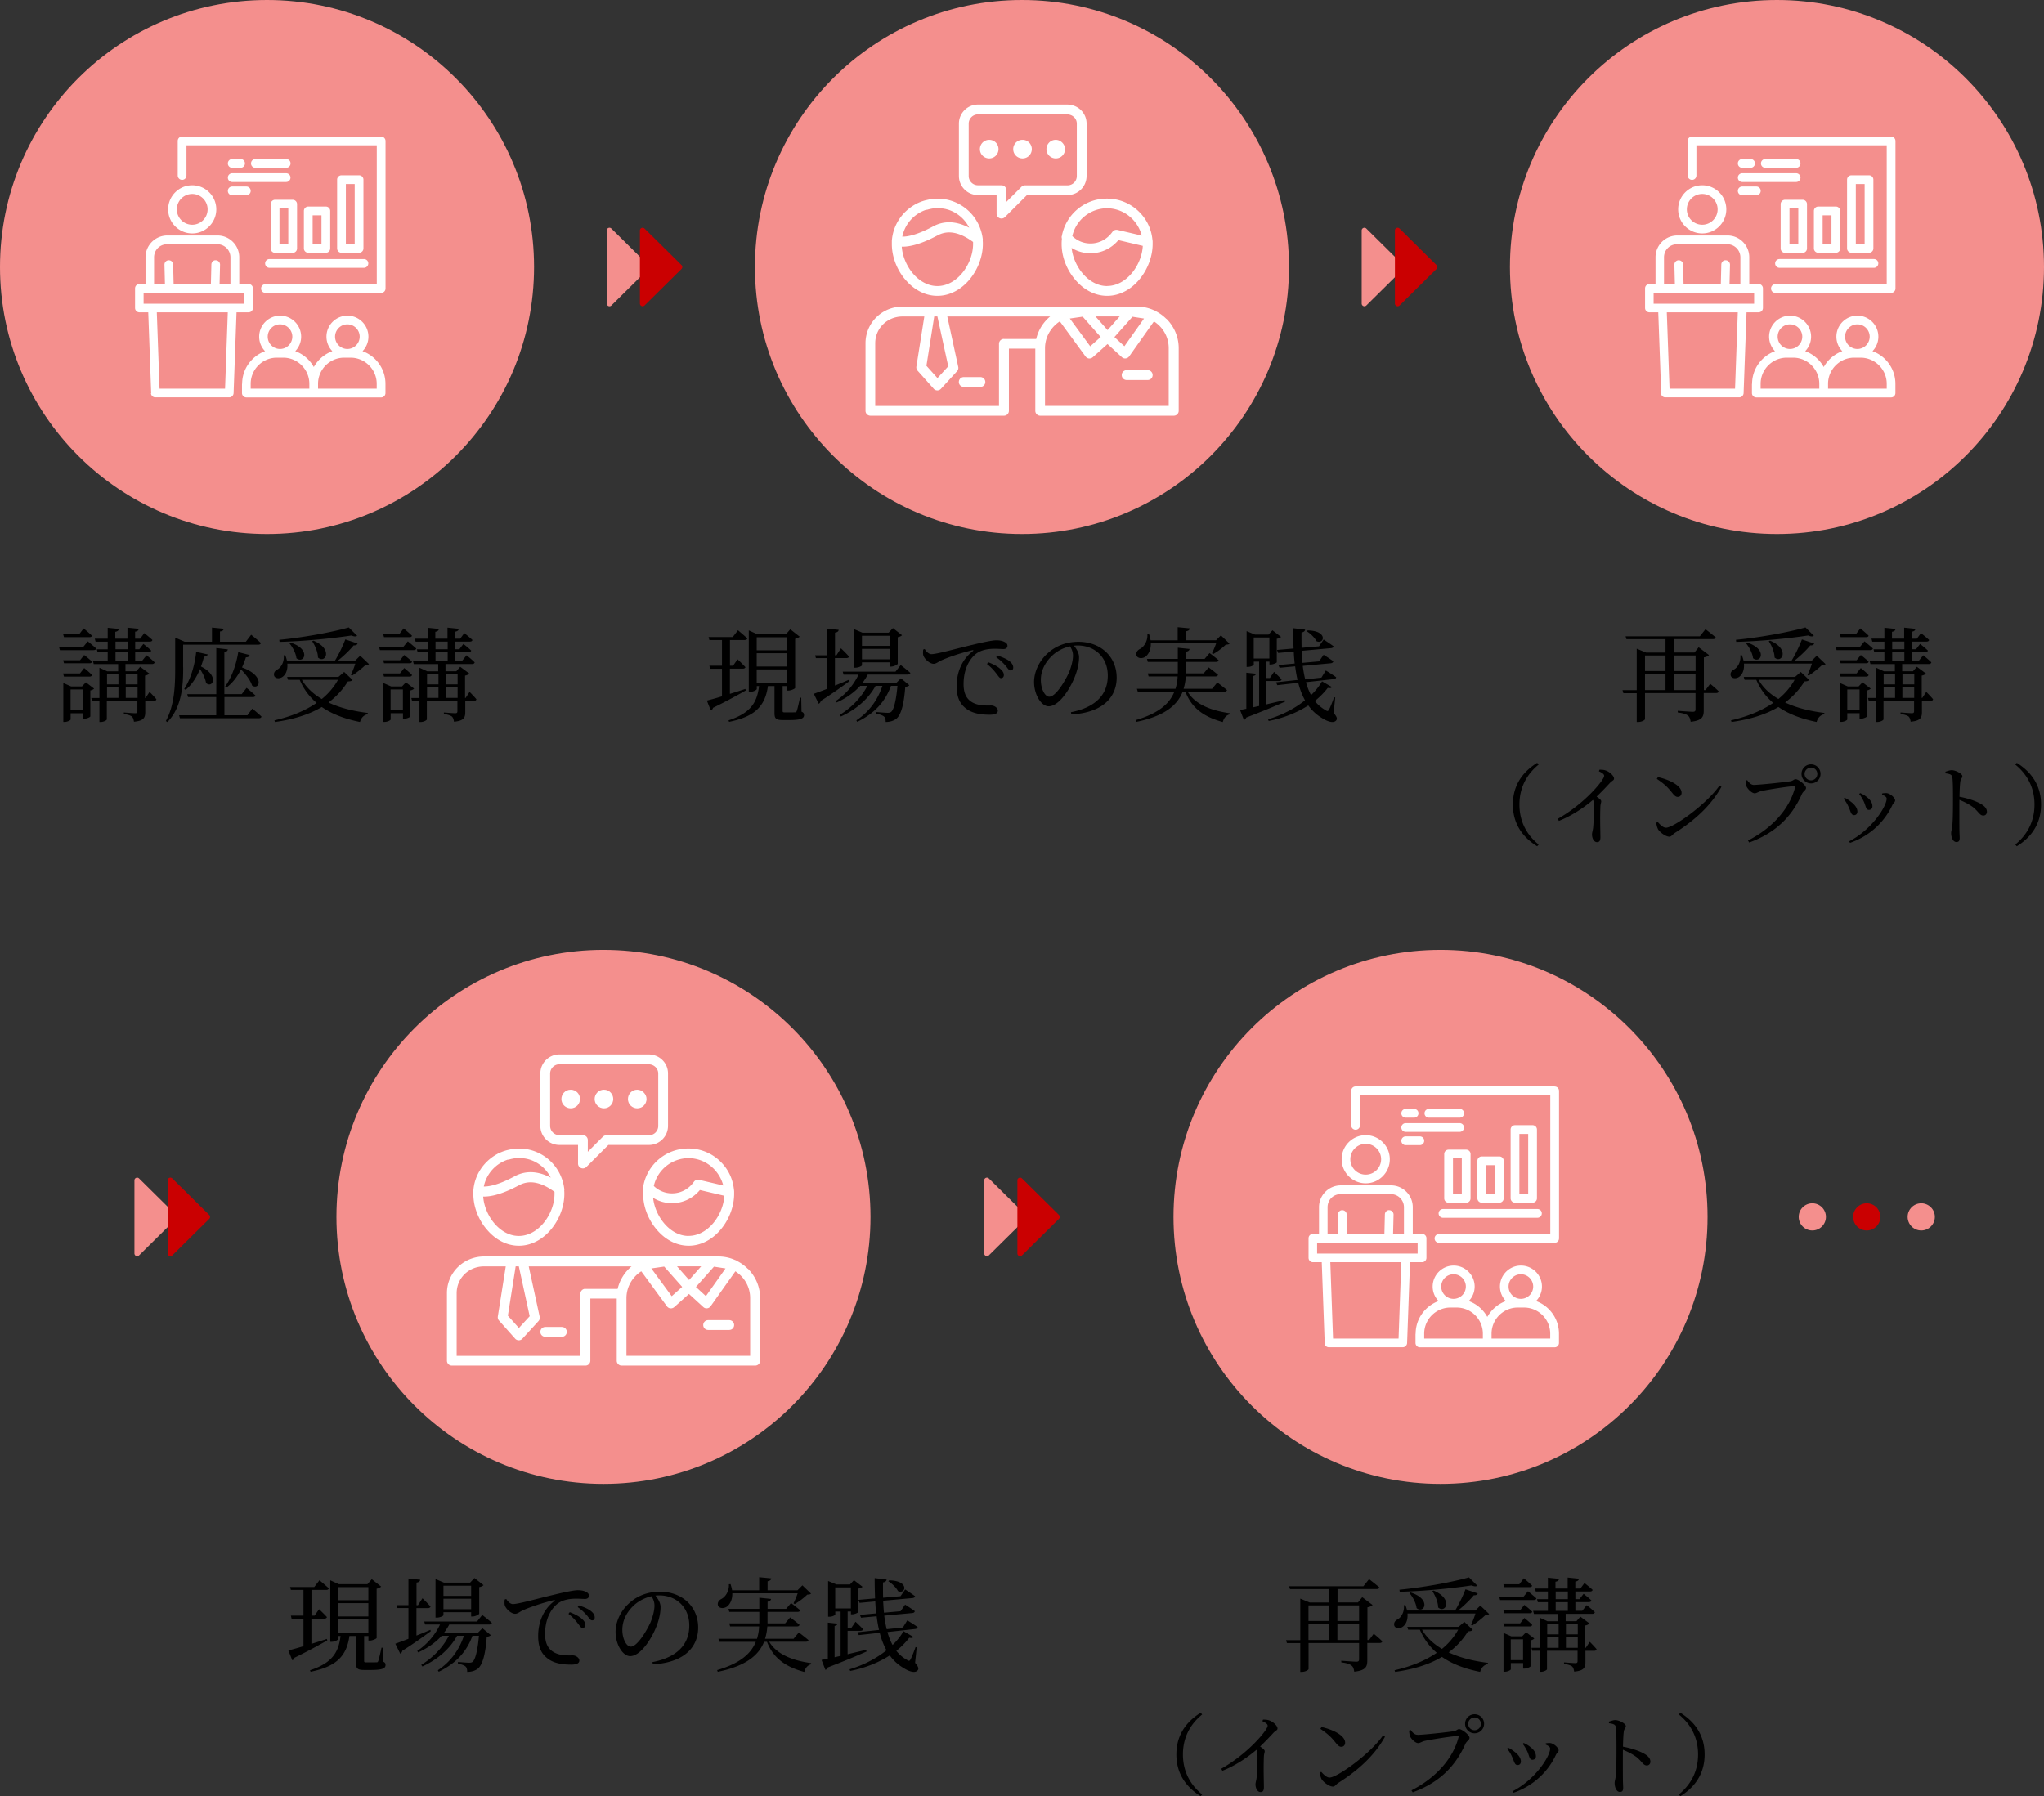 <svg id="_レイヤー_2" xmlns="http://www.w3.org/2000/svg" viewBox="0 0 298.91 262.71"><rect x="0" y="0" width="298.91" height="262.71" fill="#333333" stroke="none"/><defs><style>.cls-1{fill:#fff}.cls-2{fill:#ca0001}.cls-3{fill:#f48f8d}</style></defs><g id="_デザイン"><circle class="cls-3" cx="39.05" cy="39.05" r="39.05"/><circle class="cls-3" cx="149.45" cy="39.05" r="39.05"/><circle class="cls-3" cx="259.86" cy="39.05" r="39.05"/><path d="M12.84 93.8s.75.61 1.23 1.05c-.04.17-.2.24-.41.24h-4.9l-.12-.44h3.51l.69-.85zm-1.15 2.78l.62-.78s.72.55 1.14.97c-.01.17-.17.24-.36.24H9.36l-.12-.44h2.46zm-2.34 2.37l-.12-.45h2.46l.62-.79s.72.57 1.14 1.01c-.01.16-.17.24-.36.24H9.36zm.01-5.75l-.12-.42h2.33l.66-.87s.76.62 1.21 1.06c-.03.17-.17.22-.38.22H9.35zm4.4 7.52c-.09.11-.3.22-.55.27v3.79c0 .11-.54.35-.9.35h-.18v-.81h-1.8v.91c0 .11-.45.36-.9.36h-.17V99.9l1.14.5h1.59l.57-.6 1.2.92zm-1.64 3.16v-3.04h-1.8v3.04h1.8zm9.78-2.65s.63.63.97 1.05c-.03.16-.17.24-.38.24h-1.25v1.62c0 .82-.2 1.29-1.65 1.42-.05-.33-.12-.57-.29-.75-.21-.15-.54-.28-1.19-.38v-.22s1.35.11 1.65.11c.27 0 .33-.09.33-.31v-1.49h-4.47v2.7c0 .12-.45.38-.9.38h-.18v-3.08h-1.08l-.11-.43h1.19v-4.43l1.15.53h1.59v-1.06h-3.57l-.12-.45h2.16v-1.27h-1.47l-.12-.44h1.59v-1.12h-1.77l-.12-.44h1.89v-1.59l1.63.17c-.03.21-.17.36-.52.42v1h1.78V91.8l1.65.17c-.03.21-.15.36-.53.42v1.02h.74l.6-.81s.74.58 1.19 1c-.04.17-.18.24-.39.24h-2.13v1.12h.6l.6-.78s.71.55 1.14.97c-.03.16-.18.24-.38.24h-1.96v1.27h1l.66-.82s.75.59 1.19 1.04c-.05.16-.18.24-.38.24h-3.89v1.06h1.58l.57-.66 1.33.99c-.11.12-.33.26-.62.3v3.27h.08l.57-.86zm-6.25-2.61v1.48h1.67v-1.48h-1.67zm0 3.46h1.67v-1.54h-1.67v1.54zm1.24-7.12h1.78v-1.12h-1.78v1.12zm0 1.71h1.78V95.4h-1.78v1.27zm1.5 1.95v1.48h1.73v-1.48h-1.73zm1.73 3.46v-1.54h-1.73v1.54h1.73zm6.67-4.48c0 2.46-.12 5.76-2.31 8.01l-.23-.15c1.28-2.31 1.37-5.21 1.37-7.85v-4.35l1.38.6h4v-2.07l1.72.17c-.03.21-.17.36-.55.4v1.5h3.78l.78-1.02s.9.71 1.42 1.21c-.03.17-.19.24-.39.24H26.78v3.3zm10.1 6.04s.85.69 1.35 1.17c-.04.17-.18.24-.38.24H26.31l-.12-.43h5.43v-2.66H27.5l-.12-.43h4.25v-6.75l1.69.2c-.03.19-.15.34-.51.4v6.15h2.54l.71-.92s.79.64 1.29 1.11c-.03.17-.18.24-.39.24h-4.14v2.66h3.36l.72-.98zm-6.51-7.93c-.06.18-.21.31-.55.33-.12.51-.27.99-.44 1.44 2.73 1.35 1.7 3.27.74 2.42-.09-.65-.48-1.43-.88-2.04-.53 1.28-1.23 2.31-2.1 3.04l-.21-.13c.87-1.34 1.53-3.3 1.75-5.43l1.7.38zm6.12.1c-.04.19-.19.33-.54.33-.17.52-.36 1.02-.57 1.48 3.39 1.2 2.59 3.4 1.47 2.65-.22-.76-.96-1.7-1.62-2.36-.55 1.11-1.26 2-2.1 2.64l-.21-.15c.88-1.21 1.59-3.03 1.91-5.02l1.66.42zm17.46 1.32c-.1.12-.27.15-.55.17-.48.46-1.31 1.12-1.92 1.52l-.17-.11c.21-.45.48-1.12.64-1.65h-9.94c.09 1.02-.3 1.71-.78 1.99-.42.24-.97.2-1.14-.19-.13-.41.09-.74.45-.93.57-.3 1.05-1.15.94-2.08l.23-.02c.1.29.19.54.24.79h7.03c.55-.91 1.16-2.16 1.51-3.1l1.79.6c-.06.18-.24.3-.57.27-.55.68-1.44 1.54-2.31 2.23h2.54l.72-.72 1.29 1.23zm-2.42 2.33c-.12.15-.3.2-.67.21-.74 1.2-1.68 2.22-2.83 3.08 1.67.79 3.64 1.27 5.75 1.53l-.03.18c-.55.12-.95.53-1.11 1.14-2.16-.44-4.05-1.12-5.59-2.19-1.81 1.08-4.09 1.81-6.85 2.19l-.08-.24c2.42-.55 4.51-1.41 6.17-2.55a8.913 8.913 0 0 1-2.47-3.38h-1.71l-.13-.42h7.5l.84-.73 1.25 1.19zm.69-6.47c-.15.13-.44.13-.84-.04-2.75.42-6.9.84-10.51.93l-.04-.3c3.48-.33 7.87-1.14 10.17-1.81L52.24 93zm-9.76.99c3.12.99 1.98 3.2.88 2.29-.08-.74-.57-1.65-1.04-2.19l.15-.1zm1.68 5.45c.67 1.16 1.68 2.09 2.91 2.81.99-.81 1.78-1.74 2.37-2.81h-5.28zm1.68-5.73c2.97 1.24 1.73 3.43.67 2.47-.01-.79-.43-1.77-.85-2.38l.18-.09zm13.81.1s.75.61 1.23 1.05c-.04.17-.2.24-.41.24h-4.9l-.12-.44h3.51l.69-.85zm-1.15 2.78l.62-.78s.72.55 1.14.97c-.02.17-.17.24-.36.24h-3.73l-.12-.44h2.46zm-2.34 2.37l-.12-.45h2.46l.62-.79s.72.57 1.14 1.01c-.02.16-.17.24-.36.24h-3.73zm.01-5.75l-.12-.42h2.33l.66-.87s.76.62 1.21 1.06c-.03.17-.17.22-.38.22h-3.71zm4.4 7.52c-.09.11-.3.22-.55.27v3.79c0 .11-.54.35-.9.35h-.18v-.81h-1.8v.91c0 .11-.45.36-.9.36h-.17V99.9l1.14.5h1.59l.57-.6 1.2.92zm-1.64 3.16v-3.04h-1.8v3.04h1.8zm9.78-2.65s.63.63.97 1.05c-.03.16-.17.24-.38.24h-1.25v1.62c0 .82-.2 1.29-1.65 1.42-.05-.33-.12-.57-.29-.75-.21-.15-.54-.28-1.19-.38v-.22s1.35.11 1.65.11c.27 0 .33-.09.33-.31v-1.49h-4.47v2.7c0 .12-.45.38-.9.38h-.18v-3.08h-1.08l-.11-.43h1.19v-4.43l1.15.53h1.59v-1.06h-3.57l-.12-.45h2.16v-1.27h-1.47l-.12-.44h1.59v-1.12h-1.77l-.12-.44h1.89v-1.59l1.63.17c-.03.21-.17.36-.52.42v1h1.78V91.8l1.65.17c-.03.21-.15.36-.53.42v1.02h.74l.6-.81s.74.58 1.19 1c-.04.17-.18.24-.39.24h-2.13v1.12h.6l.6-.78s.71.55 1.14.97c-.03.16-.18.24-.38.24h-1.96v1.27h1l.66-.82s.75.59 1.19 1.04c-.05.16-.18.24-.38.24h-3.89v1.06h1.58l.57-.66 1.33.99c-.11.12-.33.26-.62.3v3.27h.08l.57-.86zm-6.25-2.61v1.48h1.67v-1.48h-1.67zm0 3.46h1.67v-1.54h-1.67v1.54zm1.24-7.12h1.78v-1.12h-1.78v1.12zm0 1.71h1.78V95.4h-1.78v1.27zm1.5 1.95v1.48h1.73v-1.48h-1.73zm1.73 3.46v-1.54h-1.73v1.54h1.73zm42.15-1.09c-1.1.62-2.67 1.5-4.8 2.54-.03.16-.17.33-.33.38l-.57-1.44c.45-.11 1.25-.32 2.21-.62v-4.04h-1.74l-.1-.44h1.84v-3.76h-1.84l-.12-.44h3.54l.76-.99s.84.71 1.37 1.19c-.04.16-.18.24-.41.24h-2.13v3.76h.45l.66-.94s.72.67 1.15 1.15c-.04.15-.19.22-.39.22h-1.88v3.69c.72-.22 1.48-.46 2.25-.72l.08.21zm8.13 3.1c.33.13.38.29.38.51 0 .46-.43.72-2.1.72h-1.02c-1.04 0-1.2-.26-1.2-1.07v-3.9h-.96c-.42 3.01-1.98 4.48-5.68 5.23l-.08-.22c3.08-1.02 4.17-2.46 4.46-5.01h-.33v.43c0 .12-.48.42-.99.42h-.18v-9l1.25.57h4.18l.64-.73 1.37 1.08c-.11.12-.34.24-.66.31v7.2c-.01.1-.6.38-1 .38h-.2v-.66h-.63v3.61c0 .2.03.24.36.24h.75c.31 0 .6-.01.71-.01.13 0 .18-.03.24-.18.1-.25.3-1.11.48-1.96h.18l.04 2.04zm-6.54-10.89v1.91h4.41V93.2h-4.41zm4.41 2.34h-4.41v1.95h4.41v-1.95zm-4.41 4.38h4.41v-2.01h-4.41v2.01zm13.55-.28c-.94.68-2.32 1.7-4.18 2.88a.58.58 0 0 1-.3.42l-.72-1.46c.39-.14 1.08-.39 1.92-.72v-4.5h-1.61l-.12-.42h1.73v-3.9l1.72.18c-.03.21-.17.36-.54.41v3.31h.21l.66-1.02s.76.72 1.18 1.21c-.04.15-.19.22-.38.22h-1.68v4.02c.65-.25 1.33-.54 2.03-.84l.07.2zm2.7-.99c-.22.42-.48.82-.76 1.2h4.96l.64-.64 1.23 1.02c-.12.12-.29.2-.6.24-.19 2.66-.64 4.14-1.32 4.67-.42.31-.95.46-1.54.46 0-.33-.06-.63-.24-.79-.2-.18-.64-.33-1.11-.41v-.25c.5.04 1.33.11 1.62.11.25 0 .38-.03.53-.13.38-.32.73-1.64.92-3.81h-.95c-.83 2.31-2.42 4.05-4.93 5.26l-.13-.22c1.9-1.26 3.13-3 3.81-5.04h-1c-1.05 1.9-2.8 3.44-5.07 4.48l-.17-.24c1.77-1.08 3.18-2.58 4.04-4.24h-1.05c-.9.99-2.05 1.8-3.43 2.43l-.15-.21a9.59 9.59 0 0 0 3.34-3.87h-2.19l-.12-.44h7.72l.76-.96s.87.66 1.41 1.15c-.04.17-.2.24-.39.24h-5.82zm-.86-1.35c0 .12-.51.36-.98.36h-.18v-5.64l1.23.52h3.83l.63-.67 1.33 1.04c-.1.11-.33.24-.63.29v3.88c-.01.12-.57.42-.99.42h-.19v-.63h-4.05v.44zm0-4.31v1.48h4.05v-1.48h-4.05zm4.05 3.44V94.9h-4.05v1.53h4.05zm5.13-1.5c.22.39.62.75.96.75.83 0 3.51-.78 6.03-1.37 1.68-.41 2.97-.66 3.46-.66.42 0 .84.06 1.12.2.35.15.53.34.53.61s-.21.47-.58.47c-.33 0-.78-.04-1.3-.04-.71 0-1.71.09-2.49.58-.63.39-2.05 1.74-2.05 4.61 0 1.66.69 2.31 1.27 2.65.95.55 2.24.46 2.79.46.41 0 .95.33.95.75 0 .45-.5.6-1.19.6-.94 0-2.32-.09-3.33-.81-.96-.68-1.5-1.62-1.5-3.38 0-1.88.67-3.83 2.37-5.12.11-.08.09-.17-.07-.13-1.7.4-3.81 1.12-4.71 1.57-.3.15-.62.42-.96.42-.58 0-1.42-.75-1.53-1.33-.04-.27-.01-.53 0-.75l.24-.09zm9.29 1.93c.77.3 1.4.63 1.8 1.01.35.31.48.58.48.87 0 .27-.17.45-.42.45-.23 0-.39-.32-.69-.69-.3-.39-.71-.88-1.36-1.38l.19-.26zm1.32-.99c.78.26 1.41.53 1.79.84.39.32.54.6.54.93 0 .27-.14.42-.39.42s-.42-.32-.72-.69c-.33-.36-.67-.75-1.38-1.24l.17-.26zm10.78 8.3c3.7-.72 5.38-2.65 5.38-5.35s-1.92-4.41-4.4-4.41c-.18 0-.36.01-.55.03.39.48.75 1.06.75 1.68 0 .74-.17 1.62-.48 2.49-.63 1.83-2.35 4.7-3.97 4.7-1.06 0-2.13-1.67-2.13-3.55 0-1.47.72-3.11 2.07-4.28 1.21-1.08 2.76-1.61 4.42-1.61 3.19 0 5.59 2.13 5.59 5.25 0 2.58-1.7 5.1-6.63 5.38l-.06-.33zm-.15-9.63c-1.02.22-2.03.75-2.77 1.52-.93.94-1.49 2.1-1.49 3.39 0 1.37.62 2.46 1.23 2.46.95 0 2.31-2.28 2.9-3.59.31-.77.57-1.71.57-2.43 0-.53-.18-.95-.43-1.35zm17.22 6.66c1.12 1.86 3.45 2.74 6.13 3.12v.17c-.51.13-.86.54-1 1.12-2.69-.73-4.53-1.98-5.46-4.41h-.42c-.78 1.95-2.62 3.54-6.78 4.39l-.09-.26c3.38-.99 4.96-2.41 5.66-4.14h-5.34l-.13-.44h5.64c.18-.59.29-1.19.31-1.81h-4.24l-.12-.45h4.39v-1.68h-4.39l-.12-.44h4.51v-1.63l1.72.18c-.04.19-.15.34-.51.4v1.05h2.71l.72-.85s.83.62 1.33 1.05c-.04.17-.17.24-.38.24h-4.39v1.68h2.58l.73-.87s.84.62 1.37 1.08c-.04.16-.18.24-.39.24h-4.32c-.04.63-.15 1.23-.33 1.81h4.17l.77-.93s.87.66 1.41 1.12c-.04.16-.19.24-.4.24h-5.34zm-5.4-7.11c.03 1.02-.39 1.7-.84 2-.45.27-1.06.22-1.25-.2-.13-.4.11-.77.48-.96.62-.3 1.18-1.19 1.11-2.16l.24-.02c.11.31.18.62.23.9h3.96v-1.91l1.77.17c-.03.21-.17.36-.54.42v1.32h4.38l.71-.72 1.26 1.21c-.1.12-.25.13-.55.15a9.4 9.4 0 0 1-1.83 1.37l-.18-.11c.19-.39.45-.99.61-1.47h-9.55zm19.64 8.53c-1.3.59-3.17 1.37-5.68 2.33-.06.16-.2.31-.34.36l-.57-1.46c.24-.04.54-.11.92-.18v-5.28l1.41.15c-.03.17-.15.29-.42.33v4.59l.88-.2v-6.49h-.78v.42c0 .08-.33.35-.88.35h-.17v-5.23l1.23.51h1.97l.58-.63 1.26.97c-.11.09-.33.23-.63.27v3.43c-.02.11-.54.33-.89.33h-.18v-.42h-.48v2.4h.54l.61-.9s.71.66 1.11 1.1c-.04.16-.18.24-.39.24h-1.88v3.43c.85-.21 1.78-.42 2.71-.64l.06.22zm-2.3-6.3v-3.08h-2.29v3.08h2.29zm9.41 7.97c.48.57.53.82.39 1.04-.38.55-1.35.18-2.1-.3-.81-.48-1.47-1.1-2.01-1.85-1.59 1.02-3.57 1.85-5.79 2.27l-.09-.24c2.07-.62 3.93-1.59 5.4-2.78-.42-.75-.75-1.62-.99-2.56l-3.06.35-.18-.42 3.14-.35c-.15-.63-.26-1.29-.35-1.99l-2.28.21-.17-.4 2.38-.22c-.06-.57-.11-1.16-.13-1.76l-2.29.21-.17-.44 2.43-.21c-.04-.96-.06-1.95-.06-2.97l1.75.21c-.03.2-.17.36-.53.42-.01.77 0 1.5.01 2.24l2.55-.22.68-.99s.9.58 1.45.99c-.01.15-.18.25-.38.27l-4.29.39c.03.6.06 1.19.12 1.76l2.43-.22.66-.96s.87.54 1.42.95c-.02.17-.18.27-.38.29l-4.09.38c.09.69.21 1.37.36 1.98l2.37-.26.64-1.04s.96.57 1.52.99c-.02.15-.17.26-.36.27l-4.06.45c.19.69.43 1.32.75 1.89.66-.63 1.2-1.32 1.6-2.01l1.44.83c-.09.15-.24.2-.6.12-.5.66-1.12 1.3-1.89 1.92.42.54.95.99 1.56 1.34.29.19.38.18.53-.11.2-.38.5-1.14.72-1.77l.17.03-.24 2.31zm-3.81-12.08c3.04.04 2.42 2.11 1.29 1.57-.25-.5-.88-1.11-1.41-1.44l.12-.13zm58.85 7.8s.81.64 1.26 1.12c-.03.16-.18.24-.39.24h-1.8v2.55c0 .9-.2 1.47-1.91 1.65-.06-.4-.15-.71-.4-.9-.26-.21-.68-.36-1.49-.46v-.24s1.83.14 2.21.14c.3 0 .39-.11.39-.35v-2.38h-7.39v3.81c0 .09-.39.41-1.02.41h-.19v-4.21h-1.95l-.13-.44h2.08v-6.07l1.38.57h2.83v-1.96h-5.71l-.13-.42h10.86l.83-1.04s.93.72 1.51 1.21c-.04.16-.21.24-.42.24h-5.7v1.96h2.99l.62-.77 1.51 1.14c-.12.15-.41.29-.75.34v4.79h.24l.69-.93zm-9.52-4.14v2.28h3v-2.28h-3zm0 5.07h3v-2.36h-3v2.36zm4.23-5.07v2.28h3.17v-2.28h-3.17zm3.16 5.07v-2.36h-3.17v2.36h3.17zm19.02-3.81c-.1.12-.27.15-.55.17-.48.46-1.31 1.12-1.92 1.52l-.17-.11c.21-.45.48-1.12.64-1.65h-9.94c.09 1.02-.3 1.71-.78 1.99-.42.24-.97.2-1.14-.19-.13-.41.09-.74.45-.93.57-.3 1.05-1.15.94-2.08l.23-.02c.1.29.19.54.24.79H262c.55-.91 1.16-2.16 1.51-3.1l1.79.6c-.06.18-.24.3-.57.27-.55.68-1.44 1.54-2.31 2.23h2.54l.72-.72 1.29 1.23zm-2.42 2.33c-.12.15-.3.2-.67.21-.74 1.2-1.68 2.22-2.83 3.08 1.67.79 3.64 1.27 5.75 1.53l-.03.18c-.55.12-.95.53-1.11 1.14-2.16-.44-4.05-1.12-5.59-2.19-1.81 1.08-4.09 1.81-6.85 2.19l-.08-.24c2.42-.55 4.51-1.41 6.17-2.55a8.913 8.913 0 0 1-2.47-3.38h-1.71l-.13-.42h7.5l.84-.73 1.25 1.19zm.7-6.47c-.15.13-.44.13-.84-.04-2.75.42-6.9.84-10.51.93l-.04-.3c3.48-.33 7.87-1.14 10.17-1.81l1.23 1.23zm-9.77.99c3.12.99 1.98 3.19.88 2.29-.08-.74-.57-1.65-1.04-2.19l.15-.1zm1.68 5.45c.67 1.16 1.68 2.09 2.91 2.81.99-.81 1.78-1.74 2.37-2.81h-5.28zm1.68-5.73c2.97 1.24 1.73 3.43.67 2.47-.01-.79-.43-1.77-.85-2.38l.18-.09zm13.82.1s.75.61 1.23 1.05c-.04.17-.2.24-.41.24h-4.9l-.12-.44h3.51l.69-.85zm-1.16 2.78l.62-.78s.72.55 1.14.97c-.01.17-.17.24-.36.24h-3.73l-.12-.44h2.46zm-2.34 2.37l-.12-.45h2.46l.62-.79s.72.57 1.14 1.01c-.01.16-.17.24-.36.24h-3.73zm.02-5.75l-.12-.42h2.33l.66-.87s.76.62 1.21 1.06c-.03.17-.17.22-.38.22h-3.71zm4.39 7.52c-.09.11-.3.22-.55.27v3.79c0 .11-.54.35-.9.35h-.18v-.81h-1.8v.91c0 .11-.45.36-.9.36h-.17V99.9l1.14.5h1.59l.57-.6 1.2.92zm-1.63 3.16v-3.04h-1.8v3.04h1.8zm9.78-2.65s.63.63.97 1.05c-.03.16-.17.24-.38.24h-1.25v1.62c0 .82-.2 1.29-1.65 1.42-.05-.33-.12-.57-.29-.75-.21-.15-.54-.28-1.19-.38v-.22s1.35.11 1.65.11c.27 0 .33-.09.33-.31v-1.49h-4.47v2.7c0 .12-.45.38-.9.38h-.18v-3.08h-1.08l-.11-.43h1.19v-4.43l1.15.53h1.59v-1.06h-3.57l-.12-.45h2.16v-1.27h-1.47l-.12-.44h1.59v-1.12h-1.77l-.12-.44h1.89v-1.59l1.63.17c-.03.21-.17.36-.52.42v1h1.78V91.8l1.65.17c-.03.21-.15.36-.53.42v1.02h.74l.6-.81s.74.58 1.19 1c-.04.17-.18.24-.39.24h-2.13v1.12h.6l.6-.78s.71.55 1.14.97c-.03.16-.18.24-.38.24h-1.96v1.27h1l.66-.82s.75.59 1.19 1.04c-.05.16-.18.24-.38.24h-3.89v1.06h1.58l.57-.66 1.33.99c-.11.12-.33.26-.62.3v3.27h.08l.57-.86zm-6.26-2.61v1.48h1.67v-1.48h-1.67zm0 3.46h1.67v-1.54h-1.67v1.54zm1.25-7.12h1.78v-1.12h-1.78v1.12zm0 1.71h1.78V95.4h-1.78v1.27zm1.5 1.95v1.48h1.73v-1.48h-1.73zm1.72 3.46v-1.54h-1.73v1.54h1.73zm-55.14 9.5l.22.25c-1.51 1.23-2.81 3.09-2.81 5.85s1.3 4.62 2.81 5.85l-.22.25c-1.79-1.12-3.55-2.96-3.55-6.1s1.75-4.98 3.55-6.1zm9.1 1c.31 0 .62 0 .94.12.56.18 1.2.79 1.2 1.17 0 .29-.25.27-.61.66-.47.51-1.12 1.2-1.94 1.99.38.25.68.48.68.69 0 .18-.1.38-.12.71-.08 1.86 0 3.81 0 4.55 0 .51-.16.71-.49.71-.49 0-.74-.62-.74-1.12 0-.25.1-.52.16-.94.1-1.01.16-2.98.12-3.55 0-.23-.04-.39-.14-.57-.85.73-2.7 2.17-4.98 3.07l-.17-.3c3.13-1.77 5.51-4.25 6.45-5.6.23-.34.34-.57.34-.7 0-.21-.25-.42-.77-.66l.09-.23zm17.56 2.32l.29.18c-1.55 2.79-3.95 4.94-6.84 6.77-.3.18-.46.53-.77.53-.57 0-1.39-.65-1.66-1.08-.13-.25-.25-.69-.26-.95l.2-.13c.36.4.79.85 1.22.85 1.12 0 5.97-3.47 7.83-6.18zm-9-1.24c1.57.35 3.46 1.2 3.46 2.3 0 .35-.23.6-.56.6-.27 0-.48-.17-.81-.59-.62-.78-1.07-1.25-2.25-2.05l.16-.26zm14.06 1.14c.82 0 4.72-.42 5.36-.54.39-.09.46-.29.72-.29.44 0 1.52.87 1.52 1.28 0 .32-.4.46-.6.88-1.42 3.22-3.76 5.67-7.71 7.1l-.18-.29c3.68-1.87 6.12-4.77 6.88-7.76.05-.17-.03-.19-.14-.19-.66 0-4.11.54-4.85.73-.35.08-.64.31-.91.31-.44 0-1.08-.68-1.21-1.05-.06-.22-.09-.43-.12-.79l.23-.09c.25.34.55.71 1.01.71zm6.94-1.61c0-.77.61-1.39 1.39-1.39s1.39.62 1.39 1.39-.62 1.39-1.39 1.39-1.39-.61-1.39-1.39zm.45 0c0 .52.42.94.94.94s.92-.42.92-.94-.42-.92-.92-.92-.94.42-.94.92zm5.7 3.64l.16-.14c.36.16.71.42.94.6.58.44.92.94.92 1.42 0 .3-.17.52-.48.52-.47 0-.48-.54-.83-1.25-.21-.47-.44-.83-.7-1.14zm.95 6.45l-.14-.22c3.37-1.73 5.49-5.15 5.49-6.24 0-.22-.21-.39-.68-.6l.05-.18c.18-.01.43-.05.65-.03.53.07 1.22.69 1.22 1.07 0 .23-.25.37-.4.66-.99 2.16-3 4.43-6.19 5.54zm1.34-7.15l.14-.13c.39.18.69.35 1 .61.47.36.79.8.79 1.34 0 .34-.25.51-.51.51-.46 0-.44-.55-.75-1.22-.17-.35-.43-.82-.68-1.11zm12.61-3.26c.35-.11.65-.22.92-.22.58 0 1.55.53 1.55.87 0 .3-.25.38-.3.81-.08.59-.1 1.47-.12 2.21 1.26.23 2.51.66 3.22 1.1.44.27.79.62.79 1.09 0 .3-.18.56-.52.56-.53 0-.66-.53-1.5-1.22-.53-.39-1.17-.74-2-1.08-.01 1.01-.01 3.03 0 4.34.01.6.04 1 .04 1.21 0 .44-.13.62-.48.62-.51 0-.77-.7-.77-1.3 0-.3.12-.56.17-1.08.1-.96.1-2.98.1-3.91 0-1.05 0-2.52-.09-3.16-.05-.42-.38-.52-1.01-.6v-.25zm10.43-1.29c1.79 1.12 3.55 2.96 3.55 6.1s-1.75 4.98-3.55 6.1l-.22-.25c1.51-1.24 2.81-3.1 2.81-5.85s-1.3-4.62-2.81-5.85l.22-.25z"/><circle class="cls-3" cx="88.25" cy="177.98" r="39.05"/><circle class="cls-3" cx="210.66" cy="177.98" r="39.05"/><path d="M47.87 239.92c-1.1.62-2.67 1.5-4.8 2.54-.03.16-.17.33-.33.37l-.57-1.44c.45-.11 1.25-.32 2.21-.62v-4.03h-1.74l-.1-.44h1.84v-3.76h-1.84l-.12-.43h3.54l.76-.99s.84.71 1.37 1.18c-.04.17-.18.24-.41.24h-2.13v3.76H46l.66-.94s.72.67 1.15 1.15c-.04.15-.19.23-.39.23h-1.88v3.69c.72-.22 1.48-.46 2.25-.72l.08.21zm8.13 3.1c.33.13.38.29.38.51 0 .47-.43.72-2.1.72h-1.02c-1.04 0-1.2-.25-1.2-1.07v-3.9h-.96c-.42 3.01-1.98 4.48-5.68 5.23l-.08-.22c3.08-1.02 4.17-2.46 4.46-5.01h-.33v.43c0 .12-.48.42-.99.42h-.18v-9l1.25.57h4.18l.64-.73 1.37 1.08c-.11.12-.34.24-.66.32v7.2c-.01.1-.6.38-1 .38h-.2v-.66h-.63v3.61c0 .2.03.24.36.24h.75c.31 0 .6-.01.71-.01.13 0 .18-.03.24-.18.1-.25.3-1.11.48-1.96h.18l.04 2.04zm-6.54-10.89v1.91h4.41v-1.91h-4.41zm4.41 2.34h-4.41v1.95h4.41v-1.95zm-4.41 4.38h4.41v-2.01h-4.41v2.01zm13.55-.28c-.94.68-2.32 1.7-4.18 2.88a.58.58 0 0 1-.3.42l-.72-1.46c.39-.14 1.08-.39 1.92-.72v-4.5h-1.61l-.12-.42h1.73v-3.9l1.72.18c-.03.21-.17.36-.54.41v3.32h.21l.66-1.02s.76.72 1.18 1.21c-.04.15-.19.23-.38.23H60.9v4.02c.65-.25 1.33-.54 2.03-.84l.07.19zm2.7-.99c-.22.42-.48.82-.76 1.2h4.96l.64-.64 1.23 1.02c-.12.12-.29.2-.6.24-.19 2.66-.64 4.14-1.32 4.67-.42.32-.95.46-1.54.46 0-.33-.06-.63-.24-.79-.2-.18-.64-.33-1.11-.41v-.25c.5.04 1.33.11 1.62.11.25 0 .38-.03.53-.13.38-.32.73-1.64.92-3.81h-.95c-.83 2.31-2.42 4.05-4.93 5.26l-.13-.22c1.9-1.26 3.13-3 3.81-5.04h-1c-1.05 1.91-2.8 3.44-5.07 4.49l-.17-.24c1.77-1.08 3.18-2.58 4.04-4.25h-1.05c-.9.99-2.05 1.8-3.43 2.43l-.15-.21a9.59 9.59 0 0 0 3.34-3.87h-2.19l-.12-.44h7.72l.76-.96s.87.66 1.41 1.16c-.04.17-.2.24-.39.24h-5.82zm-.86-1.35c0 .12-.51.36-.98.36h-.18v-5.64l1.23.52h3.83l.63-.67 1.33 1.04c-.1.11-.33.24-.63.29v3.88c-.01.12-.57.42-.99.42h-.19v-.63h-4.05v.43zm0-4.31v1.49h4.05v-1.49h-4.05zm4.05 3.44v-1.53h-4.05v1.53h4.05zm5.13-1.5c.22.39.62.75.96.75.83 0 3.51-.78 6.03-1.37 1.68-.41 2.97-.66 3.46-.66.42 0 .84.06 1.12.2.35.15.53.34.53.61s-.21.47-.58.47c-.33 0-.78-.04-1.3-.04-.71 0-1.71.09-2.49.58-.63.39-2.05 1.74-2.05 4.6 0 1.67.69 2.31 1.27 2.65.95.56 2.24.47 2.79.47.41 0 .95.33.95.75 0 .45-.5.6-1.19.6-.94 0-2.32-.09-3.33-.81-.96-.68-1.5-1.62-1.5-3.38 0-1.88.67-3.83 2.37-5.12.11-.08.09-.17-.07-.13-1.7.41-3.81 1.12-4.71 1.58-.3.15-.62.42-.96.42-.58 0-1.42-.75-1.53-1.33-.04-.27-.01-.53 0-.75l.24-.09zm9.29 1.93c.77.3 1.4.63 1.8 1 .35.32.48.58.48.87 0 .27-.17.45-.42.45-.23 0-.39-.32-.69-.69-.3-.39-.71-.88-1.36-1.38l.19-.25zm1.32-.99c.78.25 1.41.53 1.79.84.39.32.54.6.54.93 0 .27-.14.42-.39.42s-.42-.32-.72-.69c-.33-.36-.67-.75-1.38-1.25l.17-.25zm10.78 8.3c3.7-.72 5.38-2.66 5.38-5.35s-1.92-4.41-4.4-4.41c-.18 0-.36.01-.55.03.39.48.75 1.06.75 1.68 0 .74-.17 1.62-.48 2.49-.63 1.83-2.35 4.69-3.97 4.69-1.06 0-2.13-1.67-2.13-3.55 0-1.47.72-3.1 2.07-4.27 1.21-1.08 2.76-1.61 4.42-1.61 3.19 0 5.59 2.13 5.59 5.25 0 2.58-1.7 5.1-6.63 5.38l-.06-.33zm-.15-9.63c-1.02.23-2.03.75-2.77 1.52-.93.94-1.49 2.1-1.49 3.39 0 1.36.62 2.46 1.23 2.46.95 0 2.31-2.28 2.9-3.58.31-.77.57-1.71.57-2.43 0-.53-.18-.95-.43-1.35zm17.22 6.66c1.12 1.86 3.45 2.75 6.13 3.12v.17c-.51.13-.86.54-1 1.12-2.69-.73-4.53-1.98-5.46-4.41h-.42c-.78 1.95-2.62 3.54-6.78 4.39l-.09-.25c3.38-.99 4.96-2.42 5.66-4.14h-5.34l-.13-.44h5.64c.18-.58.29-1.18.31-1.81h-4.24l-.12-.45h4.39v-1.68h-4.39l-.12-.44h4.51v-1.63l1.72.18c-.04.19-.15.34-.51.4v1.05h2.71l.72-.85s.83.62 1.33 1.05c-.04.17-.17.24-.38.24h-4.39v1.68h2.58l.73-.87s.84.62 1.37 1.08c-.04.17-.18.24-.39.24h-4.32c-.04.63-.15 1.23-.33 1.81h4.17l.77-.93s.87.66 1.41 1.12c-.04.17-.19.24-.4.24h-5.34zm-5.4-7.11c.03 1.02-.39 1.7-.84 2-.45.27-1.06.23-1.25-.19-.13-.41.11-.77.48-.96.62-.3 1.18-1.19 1.11-2.16l.24-.02c.11.32.18.62.23.9h3.96v-1.91l1.77.17c-.03.21-.17.36-.54.42v1.32h4.38l.71-.72 1.26 1.21c-.1.12-.25.13-.55.15a9.4 9.4 0 0 1-1.83 1.37l-.18-.1c.19-.39.45-.99.61-1.47h-9.55zm19.64 8.53c-1.3.58-3.17 1.37-5.68 2.33-.06.17-.2.31-.34.36l-.57-1.46c.24-.04.54-.1.92-.18v-5.28l1.41.15c-.03.17-.15.29-.42.33v4.59l.88-.2v-6.49h-.78v.42c0 .08-.33.34-.88.34h-.17v-5.23l1.23.51h1.97l.58-.63 1.26.97c-.11.09-.33.23-.63.27v3.43c-.02.1-.54.33-.89.33h-.18v-.42h-.48v2.4h.54l.61-.9s.71.66 1.11 1.09c-.04.17-.18.24-.39.24h-1.88v3.43c.85-.21 1.78-.42 2.71-.64l.06.22zm-2.3-6.3v-3.08h-2.29v3.08h2.29zm9.41 7.97c.48.57.53.83.39 1.04-.38.55-1.35.18-2.1-.3a6.56 6.56 0 0 1-2.01-1.84c-1.59 1.02-3.57 1.84-5.79 2.27l-.09-.24c2.07-.62 3.93-1.59 5.4-2.78-.42-.75-.75-1.62-.99-2.56l-3.06.34-.18-.42 3.14-.34c-.15-.63-.26-1.29-.35-2l-2.28.21-.17-.41 2.38-.22c-.06-.57-.11-1.16-.13-1.75l-2.29.21-.17-.44 2.43-.21c-.04-.96-.06-1.95-.06-2.97l1.75.21c-.03.2-.17.36-.53.42-.01.77 0 1.5.01 2.24l2.55-.22.68-.99s.9.58 1.45.99c-.01.15-.18.25-.38.27l-4.29.39c.03.6.06 1.19.12 1.75l2.43-.22.66-.96s.87.54 1.42.95c-.02.17-.18.27-.38.28l-4.09.38c.09.69.21 1.37.36 1.98l2.37-.25.64-1.04s.96.57 1.52.99c-.02.15-.17.25-.36.27l-4.06.45c.19.69.43 1.32.75 1.89.66-.63 1.2-1.32 1.6-2.01l1.44.83c-.09.15-.24.2-.6.12-.5.66-1.12 1.3-1.89 1.92.42.54.95.99 1.56 1.33.29.19.38.18.53-.11.2-.38.5-1.14.72-1.77l.17.03-.24 2.31zm-3.81-12.08c3.04.04 2.42 2.11 1.29 1.57-.25-.5-.88-1.11-1.41-1.44l.12-.13zm70.85 7.8s.81.65 1.26 1.12c-.03.17-.18.24-.39.24h-1.8v2.55c0 .9-.2 1.47-1.91 1.65-.06-.41-.15-.71-.4-.9-.26-.21-.68-.36-1.49-.46v-.24s1.83.14 2.21.14c.3 0 .39-.11.39-.35v-2.38h-7.39v3.81c0 .09-.39.41-1.02.41h-.19v-4.21h-1.95l-.13-.43h2.08v-6.08l1.38.57h2.83v-1.96h-5.71l-.13-.42h10.86l.83-1.04s.93.72 1.51 1.21c-.04.17-.21.24-.42.24h-5.7v1.96h2.99l.62-.77 1.51 1.14c-.12.15-.41.29-.75.34v4.79h.24l.69-.93zm-9.53-4.14v2.28h3v-2.28h-3zm0 5.07h3v-2.36h-3v2.36zm4.23-5.07v2.28h3.17v-2.28h-3.17zm3.17 5.07v-2.36h-3.17v2.36h3.17zm19.02-3.81c-.1.12-.27.15-.55.17-.48.47-1.31 1.12-1.92 1.52l-.17-.11c.21-.45.48-1.12.64-1.65h-9.94c.09 1.02-.3 1.71-.78 1.99-.42.24-.97.2-1.14-.19-.13-.41.09-.74.45-.93.57-.3 1.05-1.15.94-2.08l.23-.02c.1.29.19.54.24.79h7.03c.55-.92 1.16-2.16 1.51-3.1l1.79.6c-.06.18-.24.3-.57.27-.55.67-1.44 1.54-2.31 2.23h2.54l.72-.72 1.29 1.23zm-2.42 2.33c-.12.15-.3.2-.67.21-.74 1.2-1.68 2.22-2.83 3.08 1.67.79 3.64 1.27 5.75 1.53l-.03.18c-.55.12-.95.52-1.11 1.14-2.16-.43-4.05-1.12-5.59-2.19-1.81 1.08-4.09 1.81-6.85 2.19l-.08-.24c2.42-.55 4.51-1.41 6.17-2.55-1.04-.88-1.88-2-2.47-3.38h-1.71l-.13-.42h7.5l.84-.73 1.25 1.18zm.69-6.47c-.15.13-.44.13-.84-.04-2.75.42-6.9.84-10.51.93l-.04-.3c3.48-.33 7.87-1.14 10.17-1.81l1.23 1.23zm-9.76.99c3.12.99 1.98 3.19.88 2.29-.08-.74-.57-1.65-1.04-2.19l.15-.1zm1.68 5.45c.67 1.16 1.68 2.08 2.91 2.81.99-.81 1.78-1.74 2.37-2.81h-5.28zm1.68-5.73c2.97 1.25 1.73 3.43.67 2.47-.01-.79-.43-1.77-.85-2.38l.18-.09zm13.81.1s.75.61 1.23 1.05c-.04.17-.2.24-.41.24h-4.9l-.12-.44h3.51l.69-.85zm-1.15 2.78l.62-.78s.72.56 1.14.98c-.01.17-.17.24-.36.24h-3.73l-.12-.44h2.46zm-2.34 2.37l-.12-.45h2.46l.62-.79s.72.57 1.14 1c-.01.17-.17.24-.36.24h-3.73zm.01-5.75l-.12-.42h2.33l.66-.87s.76.62 1.21 1.07c-.03.17-.17.22-.38.22h-3.71zm4.4 7.52c-.09.11-.3.23-.55.27v3.79c0 .1-.54.34-.9.34h-.18v-.81h-1.8v.91c0 .11-.45.36-.9.36h-.17v-5.68l1.14.5h1.59l.57-.6 1.2.92zm-1.64 3.16v-3.04h-1.8v3.04h1.8zm9.78-2.65s.63.63.97 1.05c-.03.17-.17.24-.38.24h-1.25v1.62c0 .83-.2 1.29-1.65 1.42-.05-.33-.12-.57-.29-.75-.21-.15-.54-.28-1.19-.38v-.22s1.35.11 1.65.11c.27 0 .33-.09.33-.32v-1.49h-4.47v2.7c0 .12-.45.38-.9.38h-.18v-3.08h-1.08l-.11-.43h1.19v-4.42l1.15.53h1.59v-1.07h-3.57l-.12-.45h2.16v-1.27h-1.47l-.12-.44h1.59v-1.12h-1.77l-.12-.43h1.89v-1.59l1.63.17c-.03.21-.17.36-.52.42v1h1.78v-1.61l1.65.17c-.03.21-.15.36-.53.42v1.02h.74l.6-.81s.74.58 1.19 1c-.04.17-.18.24-.39.24h-2.13v1.12h.6l.6-.78s.71.55 1.14.97c-.03.17-.18.24-.38.24h-1.96v1.27h1l.66-.82s.75.58 1.19 1.03c-.05.17-.18.24-.38.24h-3.89v1.07h1.58l.57-.66 1.33.99c-.11.12-.33.26-.62.3v3.27h.08l.57-.85zm-6.25-2.61v1.49h1.67v-1.49h-1.67zm0 3.46h1.67v-1.54h-1.67v1.54zm1.24-7.12h1.78v-1.12h-1.78v1.12zm0 1.71h1.78v-1.27h-1.78v1.27zm1.5 1.95v1.49h1.73v-1.49H229zm1.73 3.46v-1.54H229v1.54h1.73zm-55.15 9.5l.22.25c-1.51 1.23-2.81 3.09-2.81 5.85s1.3 4.62 2.81 5.85l-.22.25c-1.79-1.12-3.55-2.96-3.55-6.1s1.75-4.98 3.55-6.1zm9.1 1c.31 0 .62 0 .94.12.56.18 1.2.79 1.2 1.17 0 .29-.25.27-.61.66-.47.51-1.12 1.2-1.94 1.99.38.25.68.48.68.69 0 .18-.1.38-.12.71-.08 1.86 0 3.81 0 4.55 0 .51-.16.71-.49.71-.49 0-.74-.62-.74-1.12 0-.25.1-.52.16-.94.1-1.01.16-2.98.12-3.55 0-.23-.04-.39-.14-.57-.85.73-2.7 2.17-4.98 3.07l-.17-.3c3.13-1.77 5.51-4.25 6.45-5.6.23-.34.34-.57.34-.7 0-.21-.25-.42-.77-.66l.09-.23zm17.57 2.32l.29.18c-1.55 2.79-3.95 4.94-6.84 6.77-.3.18-.46.53-.77.53-.57 0-1.39-.65-1.66-1.08-.13-.25-.25-.69-.26-.95l.2-.13c.36.4.79.84 1.22.84 1.12 0 5.97-3.47 7.83-6.18zm-9-1.24c1.57.35 3.46 1.2 3.46 2.3 0 .35-.23.6-.56.6-.27 0-.48-.17-.81-.58-.62-.78-1.07-1.25-2.25-2.05l.16-.26zm14.05 1.15c.82 0 4.72-.42 5.36-.55.39-.09.46-.29.72-.29.44 0 1.52.87 1.52 1.27 0 .33-.4.46-.6.88-1.42 3.22-3.76 5.67-7.71 7.1l-.18-.29c3.68-1.87 6.12-4.77 6.88-7.76.05-.17-.03-.19-.14-.19-.66 0-4.11.55-4.85.73-.35.08-.64.31-.91.31-.44 0-1.08-.68-1.21-1.05-.06-.22-.09-.43-.12-.79l.23-.09c.25.34.55.71 1.01.71zm6.95-1.62c0-.77.61-1.39 1.39-1.39s1.39.62 1.39 1.39-.62 1.39-1.39 1.39-1.39-.61-1.39-1.39zm.45 0c0 .52.42.94.94.94s.92-.42.92-.94-.42-.92-.92-.92-.94.42-.94.92zm5.69 3.64l.16-.14c.36.16.71.42.94.6.58.44.92.94.92 1.42 0 .3-.17.52-.48.52-.47 0-.48-.55-.83-1.25-.21-.47-.44-.83-.7-1.14zm.95 6.45l-.14-.22c3.37-1.73 5.49-5.15 5.49-6.24 0-.22-.21-.39-.68-.6l.05-.18c.18-.01.43-.05.65-.03.53.07 1.22.69 1.22 1.07 0 .23-.25.36-.4.66-.99 2.16-3 4.43-6.19 5.54zm1.34-7.15l.14-.13c.39.18.69.35 1 .61.47.36.79.81.79 1.34 0 .34-.25.51-.51.51-.46 0-.44-.55-.75-1.22-.17-.35-.43-.82-.68-1.11zm12.61-3.26c.35-.1.65-.22.92-.22.58 0 1.55.53 1.55.87 0 .3-.25.38-.3.81-.08.58-.1 1.47-.12 2.21 1.26.23 2.51.66 3.22 1.1.44.27.79.62.79 1.09 0 .3-.18.56-.52.56-.53 0-.66-.53-1.5-1.22-.53-.39-1.17-.74-2-1.08-.01 1.01-.01 3.03 0 4.34.01.6.04 1 .04 1.21 0 .44-.13.62-.48.62-.51 0-.77-.7-.77-1.3 0-.3.12-.56.17-1.08.1-.96.1-2.98.1-3.91 0-1.05 0-2.52-.09-3.16-.05-.42-.38-.52-1.01-.6v-.25zm10.44-1.29c1.79 1.12 3.55 2.96 3.55 6.1s-1.75 4.98-3.55 6.1l-.22-.25c1.51-1.24 2.81-3.09 2.81-5.85s-1.3-4.62-2.81-5.85l.22-.25z"/><path class="cls-3" d="M88.73 44.38V33.71c0-.36.43-.53.68-.28l5.4 5.34c.16.16.16.41 0 .57l-5.4 5.34a.4.4 0 0 1-.68-.28z"/><path class="cls-2" d="M93.58 44.38V33.71c0-.36.43-.53.68-.28l5.4 5.34c.16.16.16.41 0 .57l-5.4 5.34a.4.4 0 0 1-.68-.28z"/><path class="cls-3" d="M199.13 44.38V33.71c0-.36.43-.53.68-.28l5.4 5.34c.16.16.16.41 0 .57l-5.4 5.34a.4.4 0 0 1-.68-.28z"/><path class="cls-2" d="M203.99 44.38V33.71c0-.36.43-.53.68-.28l5.4 5.34c.16.16.16.41 0 .57l-5.4 5.34a.4.4 0 0 1-.68-.28z"/><path class="cls-3" d="M19.66 183.31v-10.67c0-.36.43-.53.68-.28l5.4 5.34c.16.16.16.41 0 .57l-5.4 5.34a.4.4 0 0 1-.68-.28z"/><path class="cls-2" d="M24.52 183.31v-10.67c0-.36.43-.53.68-.28l5.4 5.34c.16.16.16.41 0 .57l-5.4 5.34a.4.4 0 0 1-.68-.28z"/><path class="cls-3" d="M143.93 183.31v-10.67c0-.36.43-.53.68-.28l5.4 5.34c.16.16.16.41 0 .57l-5.4 5.34a.4.4 0 0 1-.68-.28z"/><path class="cls-2" d="M148.78 183.31v-10.67c0-.36.43-.53.68-.28l5.4 5.34c.16.16.16.41 0 .57l-5.4 5.34a.4.4 0 0 1-.68-.28z"/><circle class="cls-3" cx="265.03" cy="177.98" r="1.99"/><circle class="cls-2" cx="272.99" cy="177.98" r="1.99"/><circle class="cls-3" cx="280.96" cy="177.98" r="1.99"/><path class="cls-1" d="M22.08 57.51c.01.34.29.61.64.61h10.8c.34 0 .62-.27.64-.61l.43-11.83h1.76c.35 0 .64-.28.64-.64v-2.86c0-.35-.28-.64-.64-.64h-1.36v-3.91c0-1.76-1.43-3.19-3.19-3.19h-7.33c-1.76 0-3.19 1.43-3.19 3.19v3.91h-.89c-.35 0-.64.28-.64.64v2.86c0 .35.28.64.64.64h1.29l.43 11.83zm10.82-.66h-9.57l-.4-11.17h10.38l-.4 11.17zM22.53 37.64c0-1.08.84-1.92 1.92-1.92h7.33c1.06 0 1.92.86 1.92 1.92v3.91h-1.59l.07-2.83c0-.35-.27-.64-.62-.65-.35-.04-.64.27-.65.62l-.07 2.86h-5.45l-.07-2.86c0-.35-.29-.62-.64-.62h-.01c-.35 0-.63.3-.62.65l.07 2.83h-1.59v-3.91zM21 42.83h14.7v1.59H21v-1.59zm3.59-12.21c0 1.94 1.58 3.52 3.52 3.52s3.52-1.58 3.52-3.52-1.58-3.52-3.52-3.52-3.52 1.58-3.52 3.52zm3.52-2.25c1.24 0 2.25 1.01 2.25 2.25s-1.01 2.25-2.25 2.25-2.25-1.01-2.25-2.25 1.01-2.25 2.25-2.25zm7.28 27.77v1.35c0 .35.28.64.64.64h19.7c.35 0 .64-.28.64-.64v-1.35c0-2.2-1.4-4.07-3.35-4.78.53-.55.86-1.3.86-2.12 0-1.69-1.38-3.07-3.07-3.07s-3.07 1.38-3.07 3.07c0 .82.33 1.57.86 2.12a5.154 5.154 0 0 0-2.71 2.32 5.07 5.07 0 0 0-2.71-2.32c.53-.55.86-1.3.86-2.12 0-1.69-1.38-3.07-3.07-3.07s-3.07 1.38-3.07 3.07c0 .82.33 1.57.86 2.12-1.95.72-3.35 2.59-3.35 4.78zm15.41-8.7c.99 0 1.8.81 1.8 1.8s-.81 1.8-1.8 1.8-1.8-.81-1.8-1.8.81-1.8 1.8-1.8zm-.46 4.87h.92c2.11 0 3.83 1.72 3.83 3.83v.71h-8.58v-.71c0-2.11 1.72-3.83 3.83-3.83zm-9.39-4.87c.99 0 1.8.81 1.8 1.8s-.81 1.8-1.8 1.8-1.8-.81-1.8-1.8.81-1.8 1.8-1.8zm-.46 4.87h.92c2.11 0 3.83 1.72 3.83 3.83v.71h-8.58v-.71c0-2.11 1.72-3.83 3.83-3.83z"/><path class="cls-1" d="M55.73 19.97h-29.1c-.35 0-.64.28-.64.64v5.06c0 .35.28.64.64.64s.64-.28.64-.64v-4.42H55.1v20.31H38.82c-.35 0-.64.28-.64.64s.28.64.64.64h16.92c.35 0 .64-.28.64-.64V20.62c0-.35-.28-.64-.64-.64z"/><path class="cls-1" d="M42.8 29.22h-2.57c-.35 0-.64.28-.64.64v6.48c0 .35.28.64.64.64h2.57c.35 0 .64-.28.64-.64v-6.48c0-.35-.28-.64-.64-.64zm-.64 6.48h-1.29v-5.21h1.29v5.21zm5.49 1.27c.35 0 .64-.28.64-.64v-5.48c0-.35-.28-.64-.64-.64h-2.57c-.35 0-.64.28-.64.64v5.48c0 .35.28.64.64.64h2.57zm-1.93-5.48h1.29v4.21h-1.29v-4.21zm6.79 5.48c.35 0 .64-.28.64-.64V26.28c0-.35-.28-.64-.64-.64h-2.57c-.35 0-.64.28-.64.64v10.05c0 .35.28.64.64.64h2.57zm-1.93-10.05h1.29v8.78h-1.29v-8.78zM38.77 38.53c0 .35.28.64.64.64h13.81c.35 0 .64-.28.64-.64s-.28-.64-.64-.64H39.41c-.35 0-.64.28-.64.64zm3.08-13.99c.35 0 .64-.28.64-.64s-.28-.64-.64-.64h-4.5c-.35 0-.64.28-.64.64s.28.64.64.64h4.5zm-7.89 0h1.22c.35 0 .64-.28.64-.64s-.28-.64-.64-.64h-1.22c-.35 0-.64.28-.64.64s.28.64.64.64zm8.52 1.44c0-.35-.28-.64-.64-.64h-7.88c-.35 0-.64.28-.64.64s.28.64.64.64h7.88c.35 0 .64-.28.64-.64zm-8.52 1.3c-.35 0-.64.28-.64.64s.28.64.64.64h2.06c.35 0 .64-.28.64-.64s-.28-.64-.64-.64h-2.06zM242.9 57.51c.01.34.29.61.64.61h10.8c.34 0 .62-.27.64-.61l.43-11.83h1.76c.35 0 .64-.28.64-.64v-2.86c0-.35-.28-.64-.64-.64h-1.36v-3.91c0-1.76-1.43-3.19-3.19-3.19h-7.33c-1.76 0-3.19 1.43-3.19 3.19v3.91h-.89c-.35 0-.64.28-.64.64v2.86c0 .35.28.64.64.64h1.29l.43 11.83zm10.82-.66h-9.57l-.4-11.17h10.38l-.4 11.17zm-10.38-19.21c0-1.08.84-1.92 1.92-1.92h7.33c1.06 0 1.92.86 1.92 1.92v3.91h-1.59l.07-2.83c0-.35-.27-.64-.62-.65-.35-.04-.64.27-.65.62l-.07 2.86h-5.45l-.07-2.86c0-.35-.29-.62-.64-.62h-.01c-.35 0-.63.3-.62.65l.07 2.83h-1.59v-3.91zm-1.52 5.19h14.7v1.59h-14.7v-1.59zm3.59-12.21c0 1.94 1.58 3.52 3.52 3.52s3.52-1.58 3.52-3.52-1.58-3.52-3.52-3.52-3.52 1.58-3.52 3.52zm3.52-2.25c1.24 0 2.25 1.01 2.25 2.25s-1.01 2.25-2.25 2.25-2.25-1.01-2.25-2.25 1.01-2.25 2.25-2.25zm7.27 27.77v1.35c0 .35.28.64.64.64h19.7c.35 0 .64-.28.64-.64v-1.35c0-2.2-1.4-4.07-3.35-4.78.53-.55.86-1.3.86-2.12 0-1.69-1.38-3.07-3.07-3.07s-3.07 1.38-3.07 3.07c0 .82.33 1.57.86 2.12a5.154 5.154 0 0 0-2.71 2.32 5.07 5.07 0 0 0-2.71-2.32c.53-.55.86-1.3.86-2.12 0-1.69-1.38-3.07-3.07-3.07s-3.07 1.38-3.07 3.07c0 .82.33 1.57.86 2.12-1.95.72-3.35 2.59-3.35 4.78zm15.42-8.7c.99 0 1.8.81 1.8 1.8s-.81 1.8-1.8 1.8-1.8-.81-1.8-1.8.81-1.8 1.8-1.8zm-.46 4.87h.92c2.11 0 3.83 1.72 3.83 3.83v.71h-8.58v-.71c0-2.11 1.72-3.83 3.83-3.83zm-9.4-4.87c.99 0 1.8.81 1.8 1.8s-.81 1.8-1.8 1.8-1.8-.81-1.8-1.8.81-1.8 1.8-1.8zm-.46 4.87h.92c2.11 0 3.83 1.72 3.83 3.83v.71h-8.58v-.71c0-2.11 1.72-3.83 3.83-3.83z"/><path class="cls-1" d="M276.54 19.97h-29.1c-.35 0-.64.28-.64.64v5.06c0 .35.28.64.64.64s.64-.28.64-.64v-4.42h27.83v20.31h-16.28c-.35 0-.64.28-.64.64s.28.64.64.64h16.92c.35 0 .64-.28.64-.64V20.62c0-.35-.28-.64-.64-.64z"/><path class="cls-1" d="M263.61 29.22h-2.57c-.35 0-.64.28-.64.64v6.48c0 .35.28.64.64.64h2.57c.35 0 .64-.28.64-.64v-6.48c0-.35-.28-.64-.64-.64zm-.63 6.48h-1.29v-5.21h1.29v5.21zm5.49 1.27c.35 0 .64-.28.64-.64v-5.48c0-.35-.28-.64-.64-.64h-2.57c-.35 0-.64.28-.64.64v5.48c0 .35.28.64.64.64h2.57zm-1.93-5.48h1.29v4.21h-1.29v-4.21zm6.78 5.48c.35 0 .64-.28.64-.64V26.28c0-.35-.28-.64-.64-.64h-2.57c-.35 0-.64.28-.64.64v10.05c0 .35.28.64.64.64h2.57zm-1.93-10.05h1.29v8.78h-1.29v-8.78zm-11.8 11.61c0 .35.28.64.64.64h13.81c.35 0 .64-.28.64-.64s-.28-.64-.64-.64h-13.81c-.35 0-.64.28-.64.64zm3.07-13.99c.35 0 .64-.28.64-.64s-.28-.64-.64-.64h-4.5c-.35 0-.64.28-.64.64s.28.64.64.64h4.5zm-7.88 0H256c.35 0 .64-.28.64-.64s-.28-.64-.64-.64h-1.22c-.35 0-.64.28-.64.64s.28.64.64.64zm8.52 1.44c0-.35-.28-.64-.64-.64h-7.88c-.35 0-.64.28-.64.64s.28.64.64.64h7.88c.35 0 .64-.28.64-.64zm-8.52 1.3c-.35 0-.64.28-.64.64s.28.64.64.64h2.06c.35 0 .64-.28.64-.64s-.28-.64-.64-.64h-2.06zm-61.09 169.16c.01.34.29.61.64.61h10.8c.34 0 .62-.27.64-.61l.43-11.83h1.76c.35 0 .64-.28.64-.64v-2.86c0-.35-.28-.64-.64-.64h-1.36v-3.91c0-1.76-1.43-3.19-3.19-3.19h-7.33c-1.76 0-3.19 1.43-3.19 3.19v3.91H192c-.35 0-.64.28-.64.64v2.86c0 .35.28.64.64.64h1.29l.43 11.83zm10.82-.66h-9.57l-.4-11.17h10.38l-.4 11.17zm-10.37-19.21c0-1.08.84-1.92 1.92-1.92h7.33c1.06 0 1.92.86 1.92 1.92v3.91h-1.59l.07-2.83c0-.35-.27-.64-.62-.65-.35-.04-.64.27-.65.62l-.07 2.86H197l-.07-2.86c0-.35-.29-.62-.64-.62h-.01c-.35 0-.63.3-.62.65l.07 2.83h-1.59v-3.91zm-1.53 5.19h14.7v1.59h-14.7v-1.59zm3.59-12.21c0 1.94 1.58 3.52 3.52 3.52s3.52-1.58 3.52-3.52-1.58-3.52-3.52-3.52-3.52 1.58-3.52 3.52zm3.52-2.25c1.24 0 2.25 1.01 2.25 2.25s-1.01 2.25-2.25 2.25-2.25-1.01-2.25-2.25 1.01-2.25 2.25-2.25zm7.28 27.77v1.35c0 .35.28.64.64.64h19.7c.35 0 .64-.28.64-.64v-1.35c0-2.2-1.4-4.07-3.35-4.78.53-.55.86-1.3.86-2.12 0-1.69-1.38-3.07-3.07-3.07s-3.07 1.38-3.07 3.07c0 .82.33 1.57.86 2.12a5.154 5.154 0 0 0-2.71 2.32 5.07 5.07 0 0 0-2.71-2.32c.53-.55.86-1.3.86-2.12 0-1.69-1.38-3.07-3.07-3.07s-3.07 1.38-3.07 3.07c0 .82.33 1.57.86 2.12-1.95.72-3.35 2.59-3.35 4.78zm15.41-8.7c.99 0 1.8.81 1.8 1.8s-.81 1.8-1.8 1.8-1.8-.81-1.8-1.8.81-1.8 1.8-1.8zm-.46 4.87h.92c2.11 0 3.83 1.72 3.83 3.83v.71h-8.58v-.71c0-2.11 1.72-3.83 3.83-3.83zm-9.39-4.87c.99 0 1.8.81 1.8 1.8s-.81 1.8-1.8 1.8-1.8-.81-1.8-1.8.81-1.8 1.8-1.8zm-.46 4.87h.92c2.11 0 3.83 1.72 3.83 3.83v.71h-8.58v-.71c0-2.11 1.72-3.83 3.83-3.83z"/><path class="cls-1" d="M227.34 158.9h-29.1c-.35 0-.64.28-.64.64v5.06c0 .35.28.64.64.64s.64-.28.64-.64v-4.42h27.83v20.31h-16.28c-.35 0-.64.28-.64.64s.28.64.64.64h16.92c.35 0 .64-.28.64-.64v-21.58c0-.35-.28-.64-.64-.64z"/><path class="cls-1" d="M214.41 168.15h-2.57c-.35 0-.64.28-.64.64v6.48c0 .35.28.64.64.64h2.57c.35 0 .64-.28.64-.64v-6.48c0-.35-.28-.64-.64-.64zm-.64 6.48h-1.29v-5.21h1.29v5.21zm5.49 1.27c.35 0 .64-.28.64-.64v-5.48c0-.35-.28-.64-.64-.64h-2.57c-.35 0-.64.28-.64.64v5.48c0 .35.28.64.64.64h2.57zm-1.93-5.48h1.29v4.21h-1.29v-4.21zm6.79 5.48c.35 0 .64-.28.64-.64v-10.05c0-.35-.28-.64-.64-.64h-2.57c-.35 0-.64.28-.64.64v10.05c0 .35.28.64.64.64h2.57zm-1.93-10.05h1.29v8.78h-1.29v-8.78zm-11.81 11.62c0 .35.28.64.64.64h13.81c.35 0 .64-.28.64-.64s-.28-.64-.64-.64h-13.81c-.35 0-.64.28-.64.64zm3.08-14c.35 0 .64-.28.64-.64s-.28-.64-.64-.64h-4.5c-.35 0-.64.28-.64.64s.28.64.64.64h4.5zm-7.89 0h1.22c.35 0 .64-.28.64-.64s-.28-.64-.64-.64h-1.22c-.35 0-.64.28-.64.64s.28.64.64.64zm8.52 1.44c0-.35-.28-.64-.64-.64h-7.88c-.35 0-.64.28-.64.64s.28.64.64.64h7.88c.35 0 .64-.28.64-.64zm-8.52 1.3c-.35 0-.64.28-.64.64s.28.64.64.64h2.06c.35 0 .64-.28.64-.64s-.28-.64-.64-.64h-2.06zm-73.25-125.4c1.3 1.59 2.99 2.46 4.76 2.46 3.81 0 6.65-4 6.65-7.58 0-.16 0-.32-.02-.48.02-.08.02-.16.01-.24a6.733 6.733 0 0 0-2.18-4.22 6.683 6.683 0 0 0-3.42-1.62h-.05l-.25-.03h-.08c-.08 0-.16-.01-.24-.02h-.88c-.07 0-.13 0-.2.02-.05 0-.11.01-.16.02-.06 0-.11.01-.17.02-.06 0-.11.02-.17.03-.05 0-.1.02-.15.03-.06.01-.11.02-.17.04l-.15.03c-.05.01-.11.03-.16.04-.05.01-.1.03-.15.04-.05.02-.1.03-.15.05-.05.02-.11.03-.16.05-.04.02-.09.03-.13.05-.06.02-.12.05-.18.07-.04.01-.07.03-.1.04-.07.03-.13.06-.2.09-.02.01-.05.02-.07.03-.08.04-.16.08-.23.12-.01 0-.02.01-.03.02-1.94 1.06-3.31 3.04-3.47 5.36v.47c0 1.79.69 3.66 1.9 5.12zm3.2-10.11s.02 0 .04-.01c.06-.02.13-.04.19-.06.03 0 .05-.01.08-.02.05-.01.1-.02.16-.04.03 0 .06-.01.1-.02.05 0 .1-.02.15-.03.03 0 .07-.01.1-.02.05 0 .1-.01.15-.02.03 0 .07 0 .1-.01.05 0 .11 0 .17-.01h.63c.07 0 .13 0 .2.01h.04c.08 0 .16.02.23.03h.05c.07.01.13.02.2.04h.04c.16.03.32.08.48.12 1.36.43 2.48 1.39 3.11 2.65-.32-.17-.66-.32-1.02-.45-1.56-.55-3.02-.45-4.35.3-2.27 1.21-3.66 1.46-4.42 1.45a5.241 5.241 0 0 1 3.56-3.95zm1.56 11.14c-2.81 0-5.01-3.01-5.21-5.76h.12c1.09 0 2.71-.37 5.07-1.63h.02c1.48-.84 3.24-.52 5.22.94v.3c0 2.85-2.28 6.15-5.22 6.15zm18.18-7.28c-.02.13 0 .25.03.37-.03.25-.04.5-.04.76 0 1.79.69 3.66 1.9 5.12 1.3 1.59 2.99 2.46 4.76 2.46 3.81 0 6.65-4 6.65-7.58v-.33c0-.13-.02-.26-.04-.38-.16-1.51-.83-2.9-1.93-3.99a6.625 6.625 0 0 0-4.68-1.94h-.07c-3.23 0-6 2.32-6.57 5.53zm10.21-2.65c.73.7 1.25 1.58 1.5 2.55l-3.54-.83a.729.729 0 0 0-.75.28c-.76 1.08-1.93 1.7-3.21 1.7-1 0-1.93-.38-2.66-1.08a5.228 5.228 0 0 1 5.06-4.07c1.35 0 2.63.52 3.6 1.45zm-3.57 9.93c-2.74 0-4.91-2.88-5.19-5.58.82.51 1.77.78 2.76.78 1.59 0 3.05-.69 4.08-1.92l3.57.84c-.14 2.78-2.37 5.87-5.22 5.87zm8.66 4.8c-.46-.46-.98-.84-1.55-1.13a.847.847 0 0 0-.3-.15c-.76-.34-1.59-.52-2.44-.52h-34.26c-1.47 0-2.84.56-3.86 1.57a5.308 5.308 0 0 0-1.58 3.8v9.87c0 .4.32.72.72.72h19.53c.4 0 .72-.32.72-.72v-9.09h3.86v9.09c0 .4.32.72.72.72h19.53c.4 0 .72-.32.72-.72v-9.16c0-1.61-.64-3.13-1.79-4.29zm-12.23-.32l2.63 2.97-1.53 1.36-2.98-4.06 1.87-.27zm1.87-.04h3.54l-1.77 2-1.77-2zm5.41.05l1.69.26-2.87 4.05-1.46-1.34 2.64-2.97zm-28.99-.05h.46l1.59 7.3-1.58 1.72-1.61-1.8 1.14-7.22zm10.19 3.29c-.4 0-.72.32-.72.72v9.09h-18.1v-9.16c0-2.21 1.76-3.93 4.01-3.93h3.17l-1.16 7.33c-.03.21.03.43.17.59l2.36 2.65a.713.713 0 0 0 1.06.01l2.36-2.58a.71.71 0 0 0 .17-.64l-1.6-7.36h15.04c-.14.11-.27.23-.4.36-.82.82-1.38 1.83-1.64 2.93h-4.74zm24.11 9.8h-18.1v-8.44c0-1.23.49-2.39 1.37-3.28.25-.25.51-.46.8-.64l3.76 5.13c.12.16.3.27.5.29h.07c.17 0 .34-.06.48-.18l2.16-1.93 2.1 1.92c.15.14.36.21.56.18.2-.02.39-.13.51-.3l3.62-5.11c.28.18.54.39.79.63.89.89 1.37 2.05 1.37 3.28v8.44zm-27.9-30.84h2.72v2.72a.707.707 0 0 0 .71.71c.19 0 .37-.07.51-.21l3.22-3.22h5.93c1.54 0 2.79-1.25 2.79-2.79v-7.66c0-1.56-1.26-2.79-2.86-2.79h-13.02c-1.54 0-2.79 1.25-2.79 2.79v7.66c0 1.54 1.25 2.79 2.79 2.79zm-1.36-10.44c0-.75.61-1.36 1.36-1.36h13.02c.8 0 1.43.6 1.43 1.36v7.66c0 .75-.61 1.36-1.36 1.36h-6.22c-.19 0-.37.08-.51.21l-2.21 2.21v-1.71c0-.4-.32-.72-.72-.72h-3.43c-.75 0-1.36-.61-1.36-1.36v-7.66z"/><path class="cls-1" d="M144.66 23.17c.79 0 1.36-.64 1.36-1.36s-.57-1.36-1.36-1.36-1.36.64-1.36 1.36c0 .79.64 1.36 1.36 1.36zm4.87 0c.79 0 1.36-.64 1.36-1.36s-.57-1.36-1.36-1.36-1.36.64-1.36 1.36c0 .79.64 1.36 1.36 1.36zm4.86 0c.79 0 1.36-.64 1.36-1.36s-.64-1.36-1.36-1.36c-.79 0-1.36.64-1.36 1.36 0 .79.64 1.36 1.36 1.36zm13.45 30.97h-3.08c-.4 0-.72.32-.72.72s.32.72.72.72h3.08c.4 0 .72-.32.72-.72s-.32-.72-.72-.72zm-24.47 1.01h-2.43c-.4 0-.72.32-.72.72s.32.72.72.72h2.43c.4 0 .72-.32.72-.72s-.32-.72-.72-.72zM71.12 179.74c1.3 1.59 2.99 2.46 4.76 2.46 3.81 0 6.65-4 6.65-7.58 0-.16 0-.32-.02-.48.02-.08.02-.16.01-.24a6.733 6.733 0 0 0-2.18-4.22 6.683 6.683 0 0 0-3.42-1.62h-.05l-.25-.03h-.08c-.08 0-.16-.01-.24-.02h-.88c-.07 0-.13 0-.2.02-.05 0-.11.01-.16.02-.06 0-.11.01-.17.02-.06 0-.11.02-.17.03-.05 0-.1.02-.15.03-.06.01-.11.02-.17.04l-.15.03c-.05.01-.11.03-.16.04-.05.01-.1.03-.15.04-.05.02-.1.03-.15.05-.05.02-.11.03-.16.05-.04.02-.09.03-.13.05-.06.02-.12.05-.18.07-.04.01-.07.03-.1.04-.07.03-.13.06-.2.09-.02.01-.05.02-.07.03-.08.04-.16.08-.23.12-.01 0-.02.01-.03.02-1.94 1.06-3.31 3.04-3.47 5.36v.47c0 1.79.69 3.66 1.9 5.12zm3.2-10.11s.02 0 .04-.01c.06-.02.13-.04.19-.06.03 0 .05-.01.08-.02.05-.01.1-.02.16-.04.03 0 .06-.01.1-.02.05 0 .1-.02.15-.03.03 0 .07-.01.1-.02.05 0 .1-.01.15-.02.03 0 .07 0 .1-.01.05 0 .11 0 .17-.01h.63c.07 0 .13 0 .2.01h.04c.08 0 .16.02.23.03h.05c.07.01.13.02.2.04h.04c.16.03.32.08.48.12 1.36.43 2.48 1.39 3.11 2.65-.32-.17-.66-.32-1.02-.45-1.56-.55-3.02-.45-4.35.3-2.27 1.21-3.66 1.46-4.42 1.45a5.241 5.241 0 0 1 3.56-3.95zm1.55 11.14c-2.81 0-5.01-3.01-5.21-5.76h.12c1.09 0 2.71-.37 5.07-1.63h.02c1.48-.84 3.24-.52 5.22.94v.3c0 2.85-2.28 6.15-5.22 6.15zm18.19-7.28c-.02.13 0 .25.03.37-.03.25-.04.5-.04.76 0 1.79.69 3.66 1.9 5.12 1.3 1.59 2.99 2.46 4.76 2.46 3.81 0 6.65-4 6.65-7.58v-.33c0-.13-.02-.26-.04-.38-.16-1.51-.83-2.9-1.93-3.99a6.625 6.625 0 0 0-4.68-1.94h-.07c-3.23 0-6 2.32-6.57 5.53zm10.21-2.65c.73.7 1.25 1.58 1.5 2.55l-3.54-.83a.729.729 0 0 0-.75.28c-.76 1.08-1.93 1.7-3.21 1.7-1 0-1.93-.38-2.66-1.08a5.228 5.228 0 0 1 5.06-4.07c1.35 0 2.63.52 3.6 1.45zm-3.57 9.93c-2.74 0-4.91-2.88-5.19-5.58.82.51 1.77.78 2.76.78 1.59 0 3.05-.69 4.08-1.92l3.57.84c-.14 2.78-2.37 5.87-5.22 5.87zm8.65 4.8c-.46-.46-.98-.84-1.55-1.13a.847.847 0 0 0-.3-.15c-.76-.34-1.59-.52-2.44-.52H70.8c-1.47 0-2.84.56-3.86 1.57a5.308 5.308 0 0 0-1.58 3.8v9.87c0 .4.32.72.72.72h19.53c.4 0 .72-.32.72-.72v-9.09h3.86v9.09c0 .4.32.72.72.72h19.53c.4 0 .72-.32.72-.72v-9.16c0-1.61-.64-3.13-1.79-4.29zm-12.22-.32l2.63 2.97-1.53 1.36-2.98-4.06 1.87-.27zm1.87-.04h3.54l-1.77 2-1.77-2zm5.41.05l1.69.26-2.87 4.05-1.46-1.34 2.64-2.97zm-29-.05h.46l1.59 7.3-1.58 1.72-1.61-1.8 1.14-7.22zm10.19 3.29c-.4 0-.72.32-.72.72v9.09h-18.1v-9.16c0-2.21 1.76-3.93 4.01-3.93h3.17l-1.16 7.33c-.03.21.03.43.17.59l2.36 2.65a.713.713 0 0 0 1.06.01l2.36-2.58a.71.71 0 0 0 .17-.64l-1.6-7.36h15.04c-.14.11-.27.23-.4.36-.82.82-1.38 1.83-1.64 2.93h-4.74zm24.11 9.8h-18.1v-8.44c0-1.23.49-2.39 1.37-3.28.25-.25.51-.46.8-.64l3.76 5.13c.12.16.3.27.5.29h.07c.17 0 .34-.06.48-.18l2.16-1.93 2.1 1.92c.15.14.36.21.56.18.2-.02.39-.13.51-.3l3.62-5.11c.28.18.54.39.79.63.89.89 1.37 2.05 1.37 3.28v8.44zm-27.9-30.84h2.72v2.72a.707.707 0 0 0 .71.71c.19 0 .37-.07.51-.21l3.22-3.22h5.93c1.54 0 2.79-1.25 2.79-2.79v-7.66c0-1.56-1.26-2.79-2.86-2.79H81.81c-1.54 0-2.79 1.25-2.79 2.79v7.66c0 1.54 1.25 2.79 2.79 2.79zm-1.36-10.44c0-.75.61-1.36 1.36-1.36h13.02c.8 0 1.43.6 1.43 1.36v7.66c0 .75-.61 1.36-1.36 1.36h-6.22c-.19 0-.37.08-.51.21l-2.21 2.21v-1.71c0-.4-.32-.72-.72-.72h-3.43c-.75 0-1.36-.61-1.36-1.36v-7.66z"/><path class="cls-1" d="M83.46 162.1c.79 0 1.36-.64 1.36-1.36s-.57-1.36-1.36-1.36-1.36.64-1.36 1.36c0 .79.64 1.36 1.36 1.36zm4.86 0c.79 0 1.36-.64 1.36-1.36s-.57-1.36-1.36-1.36-1.36.64-1.36 1.36c0 .79.64 1.36 1.36 1.36zm4.87 0c.79 0 1.36-.64 1.36-1.36s-.64-1.36-1.36-1.36c-.79 0-1.36.64-1.36 1.36 0 .79.64 1.36 1.36 1.36zm13.45 30.98h-3.08c-.4 0-.72.32-.72.72s.32.72.72.72h3.08c.4 0 .72-.32.72-.72s-.32-.72-.72-.72zm-24.47 1h-2.43c-.4 0-.72.32-.72.72s.32.72.72.72h2.43c.4 0 .72-.32.72-.72s-.32-.72-.72-.72z"/></g></svg>